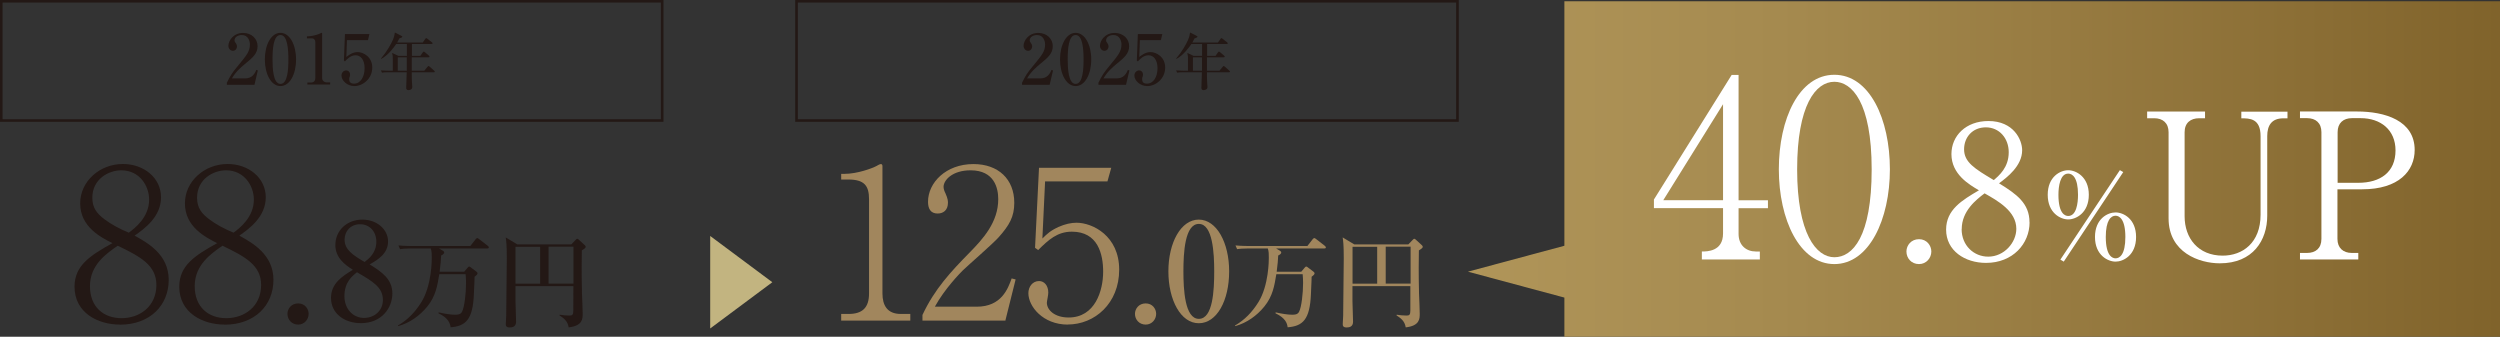 <?xml version="1.0" encoding="UTF-8"?>
<svg id="_レイヤー_1" data-name=" レイヤー 1" xmlns="http://www.w3.org/2000/svg" xmlns:xlink="http://www.w3.org/1999/xlink" viewBox="0 0 296.22 39.9">
  <rect x="0" y="0" width="296.22" height="39.9" fill="#333333" stroke="none"/>
  <defs>
    <style>
      .cls-1 {
        fill: #231815;
      }

      .cls-2 {
        fill: #fff;
      }

      .cls-3 {
        fill: url(#_名称未設定グラデーション);
      }

      .cls-4 {
        fill: #a1865d;
      }

      .cls-5 {
        fill: #c2b480;
      }

      .cls-6 {
        fill: none;
        stroke: #231815;
        stroke-miterlimit: 10;
        stroke-width: .31px;
      }
    </style>
    <linearGradient id="_名称未設定グラデーション" data-name="名称未設定グラデーション" x1="518.83" y1="640.37" x2="641.12" y2="640.37" gradientTransform="translate(-344.9 660.39) scale(1 -1)" gradientUnits="userSpaceOnUse">
      <stop offset="0" stop-color="#b09559"/>
      <stop offset=".3" stop-color="#a58a4f"/>
      <stop offset=".83" stop-color="#8a6d34"/>
      <stop offset="1" stop-color="#80632b"/>
    </linearGradient>
  </defs>
  <polygon class="cls-3" points="185.36 .15 185.36 29.12 173.93 32.19 185.36 35.26 185.36 39.9 296.22 39.9 296.22 .15 185.36 .15"/>
  <g>
    <path class="cls-2" d="M206,24.65v3.07c0,1.35.91,2.08,2.05,2.08h.47v.94h-6.87v-.94c.61,0,2.51,0,2.51-2.13v-3.01h-8.19v-1.02l9.21-14.76h.82v14.85h3.48v.94h-3.48v-.02ZM204.16,12.35l-7.08,11.37h7.08v-11.37Z"/>
    <path class="cls-2" d="M217.35,31.29c-4.12,0-6.58-5.26-6.58-11.23s2.4-11.2,6.58-11.2,6.58,5.26,6.58,11.2-2.46,11.23-6.58,11.23ZM217.35,9.69c-2.22,0-4.41,2.78-4.41,10.38s2.25,10.41,4.41,10.41,4.42-2.4,4.42-10.41-2.37-10.38-4.42-10.38Z"/>
    <path class="cls-2" d="M227.38,31.29c-.91,0-1.49-.7-1.49-1.49,0-.73.56-1.46,1.49-1.46s1.46.76,1.46,1.46c0,.76-.58,1.49-1.46,1.49Z"/>
    <path class="cls-2" d="M240.48,26.34c0,2.54-1.99,4.81-5.16,4.81-2.5,0-4.73-1.44-4.73-3.94,0-2.36,1.88-3.48,3.89-4.66-1.16-.68-3.26-1.9-3.26-4.29,0-2.17,1.71-3.92,4.38-3.92,3,0,4,2.23,4,3.46,0,1.86-1.79,3.22-2.74,3.92,2.06,1.27,3.61,2.36,3.61,4.62h0ZM232.43,27.15c0,1.93,1.44,3.26,3.15,3.26,1.9,0,3.33-1.68,3.33-3.3,0-2.08-2.17-3.3-3.76-4.2-.98.74-2.71,2.08-2.71,4.24h0ZM238.01,18.04c0-1.66-1.12-2.95-2.71-2.95s-2.58,1.18-2.58,2.6c0,1.53,1.25,2.3,3.52,3.65.63-.55,1.77-1.49,1.77-3.3Z"/>
    <path class="cls-2" d="M247.5,23.08c0,2.16-1.53,2.92-2.44,2.92s-2.43-.76-2.43-2.92,1.5-2.91,2.43-2.91,2.44.78,2.44,2.91ZM243.9,23.08c0,2.25.79,2.51,1.16,2.51.97,0,1.16-1.5,1.16-2.51,0-2.08-.68-2.51-1.16-2.51-.96,0-1.16,1.51-1.16,2.51ZM244.53,31l-.4-.24,7.05-10.6.4.23-7.05,10.61ZM253.1,28.08c0,2.18-1.53,2.92-2.43,2.92s-2.44-.75-2.44-2.92,1.51-2.91,2.44-2.91,2.43.76,2.43,2.91ZM249.51,28.08c0,2.29.82,2.53,1.16,2.53.47,0,1.16-.41,1.16-2.53s-.72-2.52-1.16-2.52c-.55,0-1.16.54-1.16,2.52Z"/>
    <path class="cls-2" d="M261.28,14.01h-.7c-1.03,0-1.73.55-1.73,1.66v9.96c0,2.59,1.61,4.66,4.51,4.66,2.35,0,4.49-1.51,4.49-4.85v-9.31c0-2.11-1.3-2.11-2.28-2.11v-.79h5.47v.79h-.5c-1.39,0-1.9.86-1.9,2.11v9.43c0,2.9-1.68,5.64-5.62,5.64-2.42,0-6.07-1.27-6.07-5.33v-10.2c0-1.08-.67-1.66-1.7-1.66h-.84v-.79h6.86v.79h.01Z"/>
    <path class="cls-2" d="M272.53,13.21h6.74c3.31,0,6.84,1.06,6.84,4.56,0,2.47-1.87,4.66-6.22,4.66h-2.93v5.88c0,1.06.67,1.66,1.7,1.66h.77v.77h-6.91v-.77h.84c1.01,0,1.7-.55,1.7-1.66v-12.65c0-1.08-.67-1.66-1.7-1.66h-.84v-.79h.01ZM276.97,21.66h2.45c2.62,0,4.42-1.25,4.42-3.84,0-2.42-1.75-3.82-4.13-3.82h-1.03c-1.03,0-1.7.58-1.7,1.66v6h-.01Z"/>
  </g>
  <g>
    <path class="cls-1" d="M14.21,38.46c-2.63,0-5.38-1.41-5.38-4.49,0-2.51,1.86-3.7,4.49-5.16-1.39-.7-3.82-1.94-3.82-4.71,0-2.61,2.31-4.67,5.06-4.67,2.48,0,4.52,1.64,4.52,3.95s-1.96,3.72-3.13,4.54c1.51.84,4.04,2.21,4.04,5.24s-2.23,5.31-5.78,5.31h0ZM13.96,29.11c-1.36.94-3.3,2.28-3.3,4.79s1.64,3.8,3.75,3.8,4.12-1.36,4.12-3.94c0-2.33-1.89-3.35-4.57-4.64h0ZM14.36,20.18c-1.49,0-3.42,1.04-3.42,3.25,0,1.21.55,1.88,1.44,2.55.74.57,1.79,1.14,2.88,1.59.7-.52,2.41-1.81,2.41-3.92,0-1.61-1.12-3.47-3.3-3.47h-.01Z"/>
    <path class="cls-1" d="M26.62,38.46c-2.63,0-5.38-1.41-5.38-4.49,0-2.51,1.86-3.7,4.49-5.16-1.39-.7-3.82-1.94-3.82-4.71,0-2.61,2.31-4.67,5.06-4.67,2.48,0,4.52,1.64,4.52,3.95s-1.96,3.72-3.13,4.54c1.51.84,4.04,2.21,4.04,5.24s-2.23,5.31-5.78,5.31h0ZM26.37,29.11c-1.36.94-3.3,2.28-3.3,4.79s1.64,3.8,3.75,3.8,4.12-1.36,4.12-3.94c0-2.33-1.89-3.35-4.57-4.64h0ZM26.77,20.18c-1.49,0-3.42,1.04-3.42,3.25,0,1.21.55,1.88,1.44,2.55.74.57,1.79,1.14,2.88,1.59.7-.52,2.41-1.81,2.41-3.92,0-1.61-1.12-3.47-3.3-3.47h-.01Z"/>
    <path class="cls-1" d="M35.33,38.46c-.77,0-1.27-.6-1.27-1.27,0-.62.47-1.24,1.27-1.24s1.24.64,1.24,1.24c0,.65-.5,1.27-1.24,1.27Z"/>
    <path class="cls-1" d="M39.74,29c0-1.66,1.34-2.98,3.2-2.98,1.71,0,3.04,1.15,3.04,2.59s-1.2,2.16-2.18,2.72c1.42.88,2.69,1.73,2.69,3.44s-1.26,3.52-3.73,3.52c-1.9,0-3.54-1.1-3.54-2.99,0-1.71,1.31-2.56,2.59-3.33-.91-.59-2.08-1.39-2.08-2.98h0ZM40.81,35.08c0,1.6,1.09,2.59,2.32,2.59s2.24-.86,2.24-2.13c0-1.5-1.22-2.21-3.07-3.28-.53.42-1.49,1.15-1.49,2.82ZM44.59,28.63c0-1.2-.8-2.06-1.92-2.06s-1.84.8-1.84,1.83c0,1.18.99,1.84,2.37,2.64.5-.38,1.39-1.07,1.39-2.4h0Z"/>
    <path class="cls-1" d="M54.99,32.21l.44-.52c.06-.06.1-.11.16-.11.07,0,.13.05.19.1l.66.5c.06.05.14.13.14.19,0,.14-.1.23-.35.42,0,.16,0,.35-.08,2.04-.12,3.06-.98,3.81-2.76,3.95-.06-.48-.26-1.1-1.44-1.66l.02-.11c.74.17,1.44.28,1.94.28.28,0,.65,0,.83-.34.29-.53.48-2.2.48-3.42,0-.42-.02-.61-.05-1.04h-3.12c-.23,1.38-.42,2.6-1.43,3.84-.89,1.09-2.08,1.93-3.43,2.31l-.04-.07c1.16-.67,2.03-1.58,2.77-2.76,1.24-1.98,1.24-5,1.24-5.25,0-.46,0-.77-.12-1.12h-2.35c-.73,0-1,.04-1.29.08l-.19-.44c.73.07,1.57.07,1.7.07h6.82l.62-.8c.12-.14.16-.14.19-.14.06,0,.08,0,.23.12l1.03.8s.12.11.12.18c0,.12-.11.13-.18.13h-5.72l.41.24c.1.06.2.13.2.24,0,.16-.22.29-.36.35-.02.48-.06,1.08-.18,1.93h2.9Z"/>
    <path class="cls-1" d="M67.7,28.95l.53-.55s.1-.11.17-.11c.05,0,.12.05.17.1l.72.66c.06.06.11.12.11.19,0,.1-.08.2-.46.43-.02,1.04-.04,2.81.02,5.17.02.65.08,1.68.08,2.33,0,.6,0,1.43-1.66,1.62-.11-.78-.65-1.13-1.09-1.42l.02-.08c.34.06.83.1,1.18.1.32,0,.44-.1.44-.58.01-.76,0-1.51.01-2.91h-6.86c0,.29,0,1.74,0,1.77,0,.28.07,2.38.07,2.45,0,.6-.44.68-.76.68-.46,0-.46-.25-.46-.42,0-.16.05-.84.05-.98.02-.9.07-5.7.07-6.79,0-1.6-.07-2.09-.13-2.48l1.38.83h6.39ZM61.08,29.24v4.37h2.92v-4.37s-2.92,0-2.92,0ZM67.95,33.6v-4.37h-2.95v4.37h2.95Z"/>
  </g>
  <path class="cls-5" d="M84.15,38.92v-10.96l7.36,5.48-7.36,5.48Z"/>
  <g>
    <path class="cls-1" d="M26.87,9.82c.45-.89.6-1.16,1.33-2.03,1.05-1.27,1.41-1.7,1.41-2.53,0-.37-.19-1.11-.96-1.11-.4,0-.86.21-.86.63,0,.13.03.17.16.35.05.07.13.21.13.38,0,.25-.19.51-.48.51-.32,0-.54-.28-.54-.6,0-.58.58-1.52,1.74-1.52,1.04,0,1.72.72,1.72,1.56,0,.9-.58,1.37-1.53,2.15-.41.35-1.06.88-1.51,1.68h1.56c.81,0,1.14-.53,1.33-1.01l.18.07-.4,1.7h-3.27v-.22h0Z"/>
    <path class="cls-1" d="M35.08,7.04c0,1.79-.76,3.16-1.85,3.16s-1.85-1.41-1.85-3.16.76-3.15,1.85-3.15,1.85,1.4,1.85,3.15ZM32.29,7.04c0,1.09.08,2.9.94,2.9s.94-1.74.94-2.9c0-1.08-.08-2.89-.94-2.89s-.94,1.75-.94,2.89Z"/>
    <path class="cls-1" d="M36.41,9.78h.48c.25,0,.47-.18.47-.52v-4.29c0-.2-.13-.42-.36-.42h-.63v-.24c.86-.03,1.38-.27,1.5-.32.03-.02.24-.11.25-.11.04,0,.05.03.05.08v5.3c0,.25.2.5.55.5h.4v.26h-2.7v-.26.02Z"/>
    <path class="cls-1" d="M41.11,4.76l-.07,1.99c.2-.16.71-.58,1.33-.58.72,0,1.74.6,1.74,1.83,0,1.34-1.13,2.2-2.12,2.2-.87,0-1.53-.67-1.53-1.25,0-.38.3-.61.56-.61.21,0,.46.16.46.52,0,.11-.02.18-.06.28-.03.07-.04.1-.04.25,0,.18.03.52.57.52.76,0,1.25-.79,1.25-1.83,0-.95-.43-1.53-1.07-1.53-.6,0-1.04.49-1.26.73l-.12-.11.12-3.13h2.9l-.17.72h-2.49Z"/>
    <path class="cls-1" d="M135.06,4.76l-.07,1.99c.2-.16.71-.58,1.33-.58.72,0,1.74.6,1.74,1.83,0,1.34-1.13,2.2-2.12,2.2-.87,0-1.53-.67-1.53-1.25,0-.38.3-.61.56-.61.21,0,.46.16.46.52,0,.11-.02.18-.06.28-.03.07-.04.1-.04.25,0,.18.03.52.57.52.76,0,1.25-.79,1.25-1.83,0-.95-.43-1.53-1.07-1.53-.6,0-1.04.49-1.26.73l-.12-.11.12-3.13h2.9l-.17.72h-2.49Z"/>
    <path class="cls-1" d="M49.81,6.61l.29-.41c.07-.09.09-.09.11-.09.04,0,.1.05.14.08l.47.4c.06.05.07.09.07.12,0,.07-.06.08-.11.08h-1.99v.33c0,.2,0,1.08,0,1.26h1.48l.39-.47c.07-.09.09-.09.11-.09.05,0,.11.06.14.08l.54.48s.07.06.07.11c0,.07-.06.07-.11.07h-2.62c0,.63,0,.77.02,1.12,0,.09.04.52.04.61s0,.23-.17.32c-.11.06-.22.07-.28.07-.22,0-.27-.14-.27-.26,0-.3.06-1.59.06-1.86h-2.15c-.44,0-.6.02-.78.05l-.12-.27c.44.04.95.04,1.03.04h.37v-1.45c0-.23,0-.35-.08-.66l.75.35h1v-1.41h-1.26c-.25.38-1.01,1.39-1.78,1.77l-.03-.04c.73-.87,1.15-1.65,1.39-2.17.19-.43.22-.66.26-.92l.76.39c.07.04.12.06.12.11,0,.08-.14.13-.36.21-.06.14-.12.25-.25.48h3.03l.3-.43c.04-.05.06-.09.11-.09.04,0,.05,0,.14.07l.55.43s.07.07.07.11c0,.07-.07.08-.11.08h-2.34c0,.46,0,1.07,0,1.41h1.03-.03ZM48.2,8.38v-1.59h-1.07v1.59h1.07Z"/>
  </g>
  <rect class="cls-6" x=".15" y=".15" width="78.31" height="14.13"/>
  <g>
    <path class="cls-4" d="M99.67,37.99v-.79h.87c1.64,0,2.43-.74,2.43-2.43v-11.17c0-1.61-.57-2.33-2.46-2.33h-.84v-.67h.4c1.51,0,3.32-.67,3.8-.94.17-.1.37-.22.52-.22.12,0,.17.12.17.25v15.08c0,1.41.57,2.43,2.18,2.43h1.12v.79h-8.19Z"/>
    <path class="cls-4" d="M119.15,37.99h-9.85v-.67c1.44-3.08,3.37-5.14,5.61-7.42,1.56-1.59,3.37-3.57,3.37-6.3,0-1.29-.45-3.42-3.28-3.42-2.16,0-3.2,1.17-3.2,1.96,0,.25.12.57.22.75.3.67.3.94.3,1.14,0,.87-.55,1.27-1.22,1.27-.87,0-1.14-.62-1.14-1.39,0-2.26,2.11-4.47,5.38-4.47,2.95,0,4.84,1.79,4.84,4.59,0,1.66-.59,2.66-1.84,4.07-.59.69-3.65,3.35-4.24,3.92-.32.32-2.16,2.18-3.33,4.32h4.96c2.93,0,3.7-2.13,4.14-3.35l.47.12-1.22,4.89h.03Z"/>
    <path class="cls-4" d="M126.52,38.46c-2.95,0-4.67-2.16-4.67-3.72,0-.77.5-1.44,1.27-1.44.6,0,1.09.52,1.09,1.37,0,.32-.17,1.02-.17,1.19,0,.87.92,1.76,2.58,1.76,3.15,0,4.09-3.2,4.09-5.43,0-2.08-.62-4.74-3.7-4.74-1.74,0-2.78.97-4,2.18l-.37-.27.47-9.48h8.56l-.45,1.61h-7.39l-.32,6.77c.55-.55.97-.94,1.91-1.37.79-.35,1.51-.5,2.13-.5,1.91,0,5.06,1.56,5.06,5.56s-2.9,6.5-6.1,6.5h0Z"/>
    <path class="cls-4" d="M135.75,38.46c-.77,0-1.27-.6-1.27-1.27,0-.62.47-1.24,1.27-1.24s1.24.64,1.24,1.24c0,.65-.5,1.27-1.24,1.27Z"/>
    <path class="cls-4" d="M145.64,32.15c0,3.49-1.47,6.15-3.6,6.15s-3.6-2.74-3.6-6.15,1.49-6.13,3.6-6.13,3.6,2.72,3.6,6.13ZM140.22,32.15c0,2.13.16,5.63,1.83,5.63s1.82-3.39,1.82-5.63c0-2.1-.16-5.62-1.82-5.62s-1.83,3.41-1.83,5.62Z"/>
    <path class="cls-4" d="M154.17,32.21l.44-.52c.06-.06.1-.11.16-.11.07,0,.13.05.19.1l.66.5c.06.05.14.13.14.19,0,.14-.1.23-.35.42,0,.16,0,.35-.08,2.04-.12,3.06-.98,3.81-2.76,3.95-.06-.48-.26-1.1-1.44-1.66l.02-.11c.74.17,1.44.28,1.94.28.28,0,.65,0,.83-.34.29-.53.48-2.2.48-3.42,0-.42-.02-.61-.05-1.04h-3.12c-.23,1.38-.42,2.6-1.43,3.84-.89,1.09-2.08,1.93-3.43,2.31l-.04-.07c1.16-.67,2.03-1.58,2.77-2.76,1.24-1.98,1.24-5,1.24-5.25,0-.46,0-.77-.12-1.12h-2.35c-.73,0-1,.04-1.29.08l-.19-.44c.73.07,1.57.07,1.7.07h6.82l.62-.8c.12-.14.16-.14.19-.14.06,0,.08,0,.23.12l1.03.8s.12.11.12.18c0,.12-.11.13-.18.13h-5.72l.41.24c.1.06.2.13.2.24,0,.16-.22.29-.36.35-.02.48-.06,1.08-.18,1.93h2.9Z"/>
    <path class="cls-4" d="M166.88,28.95l.53-.55s.1-.11.17-.11c.05,0,.12.05.17.1l.72.66c.06.06.11.12.11.19,0,.1-.08.2-.46.43-.02,1.04-.04,2.81.02,5.17.02.65.08,1.68.08,2.33,0,.6,0,1.43-1.66,1.62-.11-.78-.65-1.13-1.09-1.42l.02-.08c.34.06.83.1,1.18.1.32,0,.44-.1.44-.58,0-.76,0-1.51,0-2.91h-6.86c0,.29,0,1.74,0,1.77,0,.28.07,2.38.07,2.45,0,.6-.44.68-.76.68-.46,0-.46-.25-.46-.42,0-.16.05-.84.05-.98.02-.9.07-5.7.07-6.79,0-1.6-.07-2.09-.13-2.48l1.38.83h6.39ZM160.26,29.24v4.37h2.92v-4.37s-2.92,0-2.92,0ZM167.14,33.6v-4.37h-2.95v4.37h2.95Z"/>
  </g>
  <g>
    <path class="cls-1" d="M121.09,9.82c.45-.89.6-1.16,1.33-2.03,1.05-1.27,1.41-1.7,1.41-2.53,0-.37-.19-1.11-.96-1.11-.4,0-.86.21-.86.63,0,.13.03.17.16.35.05.07.13.21.13.38,0,.25-.19.51-.48.51-.32,0-.54-.28-.54-.6,0-.58.58-1.52,1.74-1.52,1.04,0,1.72.72,1.72,1.56,0,.9-.58,1.37-1.53,2.15-.41.35-1.06.88-1.51,1.68h1.56c.81,0,1.14-.53,1.33-1.01l.18.07-.4,1.7h-3.27v-.22h-.01Z"/>
    <path class="cls-1" d="M129.3,7.04c0,1.79-.76,3.16-1.85,3.16s-1.85-1.41-1.85-3.16.76-3.15,1.85-3.15,1.85,1.4,1.85,3.15ZM126.51,7.04c0,1.09.08,2.9.94,2.9s.94-1.74.94-2.9c0-1.08-.08-2.89-.94-2.89s-.94,1.75-.94,2.89Z"/>
    <path class="cls-1" d="M130.14,9.82c.45-.89.6-1.16,1.33-2.03,1.05-1.27,1.41-1.7,1.41-2.53,0-.37-.19-1.11-.96-1.11-.4,0-.86.21-.86.63,0,.13.03.17.16.35.05.07.13.21.13.38,0,.25-.19.51-.48.51-.32,0-.54-.28-.54-.6,0-.58.58-1.52,1.74-1.52,1.04,0,1.72.72,1.72,1.56,0,.9-.58,1.37-1.53,2.15-.41.35-1.06.88-1.51,1.68h1.56c.81,0,1.14-.53,1.33-1.01l.18.07-.4,1.7h-3.27v-.22h-.01Z"/>
    <path class="cls-1" d="M144.03,6.61l.29-.41c.07-.09.09-.09.11-.09.04,0,.1.05.14.08l.47.4c.06.05.07.09.07.12,0,.07-.06.08-.11.08h-1.99v.33c0,.2,0,1.08,0,1.26h1.48l.39-.47c.07-.09.09-.09.11-.09.05,0,.11.06.14.08l.54.48s.07.06.07.11c0,.07-.06.07-.11.07h-2.62c0,.63,0,.77.02,1.12,0,.09.04.52.04.61s0,.23-.17.32c-.11.06-.22.07-.28.07-.22,0-.27-.14-.27-.26,0-.3.06-1.59.06-1.86h-2.15c-.44,0-.6.02-.78.05l-.12-.27c.44.04.95.04,1.03.04h.37v-1.45c0-.23,0-.35-.08-.66l.75.35h1v-1.41h-1.26c-.25.38-1.01,1.39-1.78,1.77l-.03-.04c.73-.87,1.15-1.65,1.39-2.17.19-.43.22-.66.26-.92l.76.39c.07.04.12.06.12.11,0,.08-.14.13-.36.21-.06.14-.12.25-.25.48h3.03l.3-.43c.04-.05.06-.09.11-.09.04,0,.05,0,.14.07l.55.43s.07.07.07.11c0,.07-.07.08-.11.08h-2.34c0,.46,0,1.07,0,1.41h1.03-.03ZM142.42,8.38v-1.59h-1.07v1.59h1.07Z"/>
  </g>
  <rect class="cls-6" x="94.38" y=".15" width="78.31" height="14.13"/>
</svg>